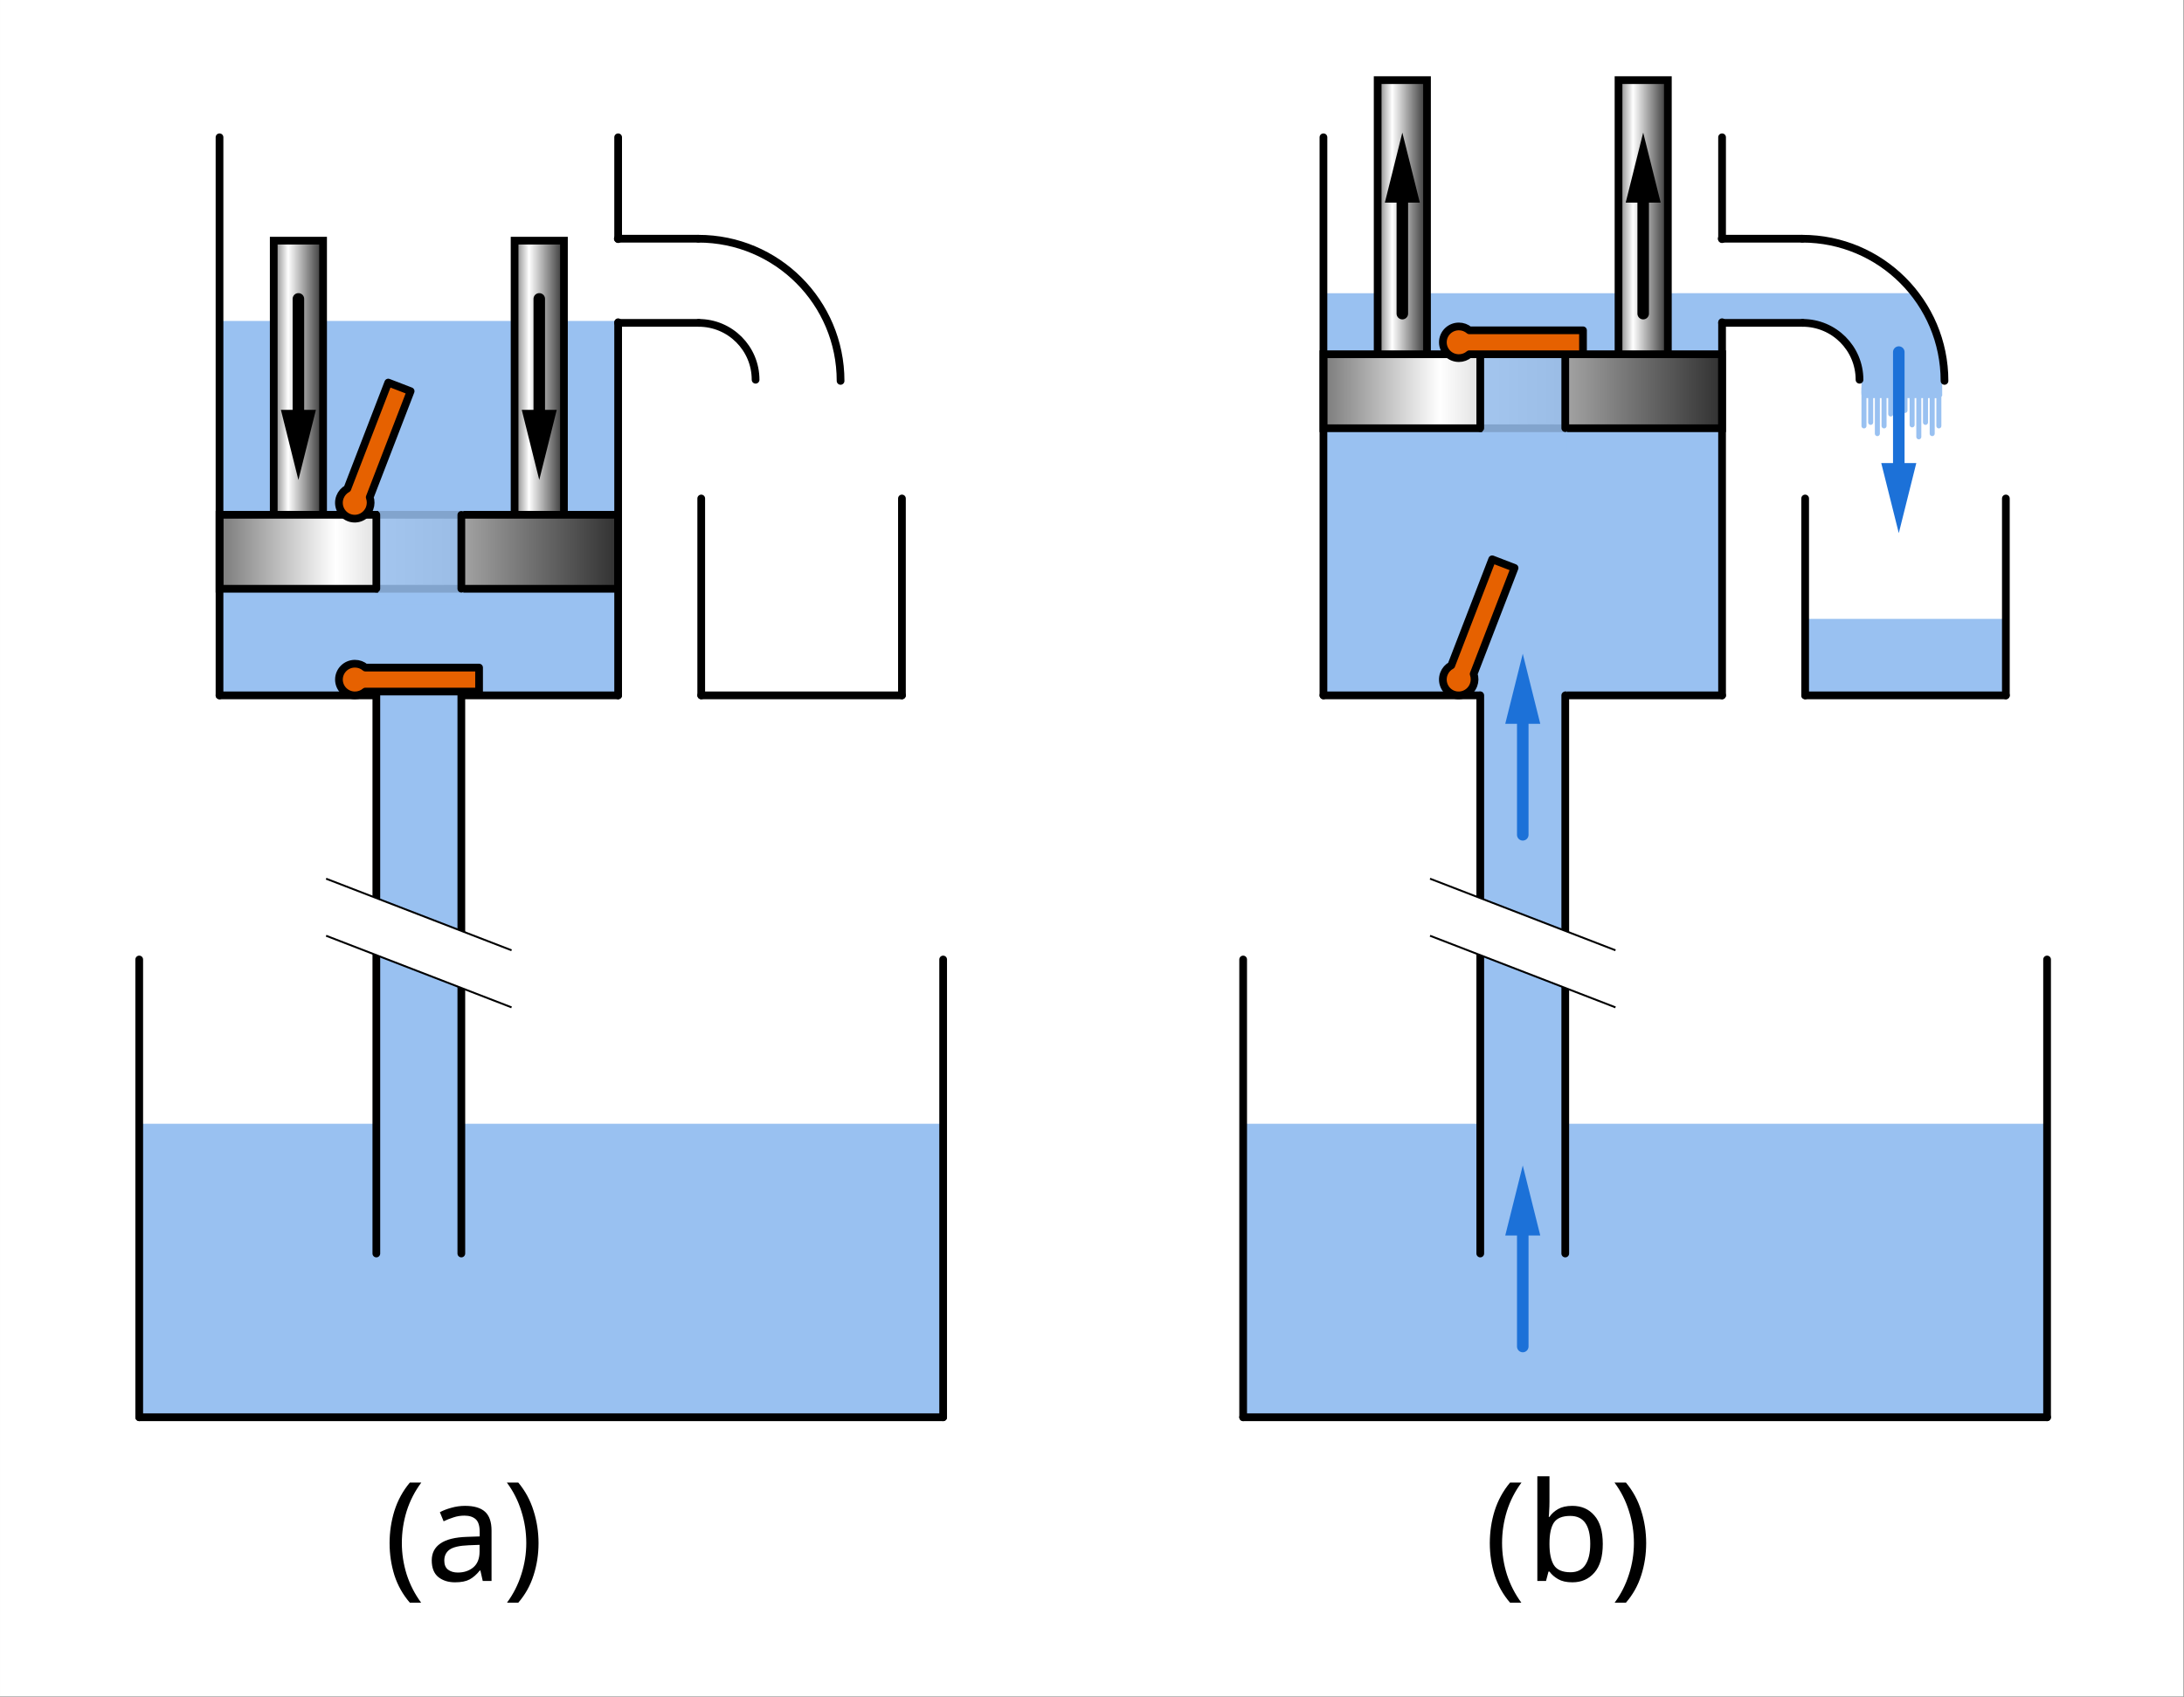 <?xml version="1.0" encoding="UTF-8" standalone="no"?>
<!-- Created with Inkscape (http://www.inkscape.org/) -->
<svg id="svg1" height="338.16" viewBox="0,0,435.136,338.158" width="435.14" xmlns="http://www.w3.org/2000/svg" xmlns:xlink="http://www.w3.org/1999/xlink" xmlns:svg="http://www.w3.org/2000/svg">
 <rect x="0" y="0" width="435.136" height="338.158" fill="#808080" stroke="none"/>
 <linearGradient id="lg1" gradientUnits="userSpaceOnUse">
  <stop id="stop3" offset="0" stop-color="#7a7a7a"/>
  <stop id="stop4" offset=".292" stop-color="#fff"/>
  <stop id="stop5" offset="1" stop-color="#313131"/>
 </linearGradient>
 <linearGradient id="linearGradient5" gradientTransform="matrix(.36 0 0 10.444 29.91 -438.87)" spreadMethod="pad" x1="30.57" x2="51.05" xlink:href="#lg1" y1="47.55" y2="47.55"/>
 <linearGradient id="linearGradient8" gradientTransform="matrix(.36 0 0 10.444 65.91 -438.87)" spreadMethod="pad" x1="30.57" x2="51.05" xlink:href="#lg1" y1="47.55" y2="47.55"/>
 <linearGradient id="linearGradient11" gradientTransform="matrix(2.909 0 0 2.648 -56.12 -43.45)" spreadMethod="pad" x1="30.57" x2="51.05" xlink:href="#lg1" y1="47.55" y2="47.55"/>
 <linearGradient id="linearGradient45" gradientTransform="matrix(.36 0 0 10.444 194.91 -462.87)" spreadMethod="pad" x1="30.57" x2="51.05" xlink:href="#lg1" y1="47.55" y2="47.55"/>
 <linearGradient id="linearGradient48" gradientTransform="matrix(.36 0 0 10.444 230.91 -462.87)" spreadMethod="pad" x1="30.57" x2="51.05" xlink:href="#lg1" y1="47.55" y2="47.55"/>
 <linearGradient id="linearGradient51" gradientTransform="matrix(2.909 0 0 2.648 108.88 -67.45)" spreadMethod="pad" x1="30.57" x2="51.05" xlink:href="#lg1" y1="47.55" y2="47.55"/>
 <g id="g1">
  <path id="path1" d="m0 0h326.352v253.617h-326.352z" fill="#fff" transform="scale(1.333)"/>
  <path id="path2" d="m33.031 47.984v55.352l.375.375h57.559c.453.008.941.098 1.199-.375l.082-55.352z" fill="#99c1f1" transform="scale(1.333)"/>
  <path id="path3" d="m40.914 35.98h7.375v43.613h-7.375z" fill="url(#linearGradient5)" stroke="#000" stroke-width="1.154" transform="scale(1.333)"/>
  <path id="path5" d="m76.914 35.98h7.375v43.613h-7.375z" fill="url(#linearGradient8)" stroke="#000" stroke-width="1.154" transform="scale(1.333)"/>
  <path id="path8" d="m20.809 168.004h120.16v43.879h-120.16z" fill="#99c1f1" transform="scale(1.333)"/>
  <path id="path9" d="m32.809 76.961h59.582v11.062h-59.582z" fill="url(#linearGradient11)" stroke="#000" stroke-width="1.154" transform="scale(1.333)"/>
  <path id="path11" d="m32.809 20.523v83.438" fill="none" stroke="#000" stroke-linecap="round" stroke-linejoin="round" stroke-width="1.154" transform="scale(1.333)"/>
  <path id="path12" d="m92.391 20.523v15.227m0 12.426v55.785" fill="none" stroke="#000" stroke-linecap="round" stroke-linejoin="round" stroke-width="1.154" transform="scale(1.333)"/>
  <path id="path13" d="m56.25 103.961h-23.441" fill="none" stroke="#000" stroke-linecap="round" stroke-linejoin="round" stroke-width="1.154" transform="scale(1.333)"/>
  <path id="path14" d="m92.391 103.961h-23.438" fill="none" stroke="#000" stroke-linecap="round" stroke-linejoin="round" stroke-width="1.154" transform="scale(1.333)"/>
  <path id="path15" d="m56.539 103.387h12.703v91.152h-12.703z" fill="#99c1f1" transform="scale(1.333)"/>
  <path id="path16" d="m56.25 103.961v83.441" fill="none" stroke="#000" stroke-linecap="round" stroke-linejoin="round" stroke-width="1.154" transform="scale(1.333)"/>
  <path id="path17" d="m68.953 103.961v83.441" fill="none" stroke="#000" stroke-linecap="round" stroke-linejoin="round" stroke-width="1.154" transform="scale(1.333)"/>
  <path id="path18" d="m80.602-63.57v18.886" fill="none" stroke="#000" stroke-linecap="round" stroke-linejoin="round" stroke-miterlimit="10" stroke-width="1.724" transform="scale(1.333 -1.333)"/>
  <path id="path19" d="m80.602 71.75-2.618-10.473h5.235z" transform="scale(1.333)"/>
  <path id="path20" d="m20.809 143.445v68.438" fill="none" stroke="#000" stroke-linecap="round" stroke-linejoin="round" stroke-width="1.154" transform="scale(1.333)"/>
  <path id="path21" d="m140.969 143.445v68.438" fill="none" stroke="#000" stroke-linecap="round" stroke-linejoin="round" stroke-width="1.154" transform="scale(1.333)"/>
  <path id="path22" d="m140.969 211.883h-120.16" fill="none" stroke="#000" stroke-linecap="round" stroke-linejoin="round" stroke-width="1.154" transform="scale(1.333)"/>
  <path id="path23" d="m56.539 71.625h12.703v18.734h-12.703z" fill="#99c1f1" fill-opacity=".85" transform="scale(1.333)"/>
  <path id="path24" d="m56.25 76.961v11.035" fill="none" stroke="#000" stroke-linecap="round" stroke-linejoin="round" stroke-width="1.154" transform="scale(1.333)"/>
  <path id="path25" d="m68.953 76.977v11.031" fill="none" stroke="#000" stroke-linecap="round" stroke-linejoin="round" stroke-width="1.154" transform="scale(1.333)"/>
  <path id="path26" d="m112.934-56.773c0 4.699-3.809 8.503-8.504 8.503" fill="none" stroke="#000" stroke-linecap="round" stroke-linejoin="round" stroke-width="1.154" transform="scale(1.333 -1.333)"/>
  <path id="path27" d="m125.637-56.945c0 11.742-9.52 21.257-21.262 21.257" fill="none" stroke="#000" stroke-linecap="round" stroke-linejoin="round" stroke-width="1.154" transform="scale(1.333 -1.333)"/>
  <path id="path28" d="m104.43-48.27h-12.039" fill="none" stroke="#000" stroke-width=".75" transform="scale(1.333 -1.333)"/>
  <path id="path29" d="m104.43-48.27h-12.039" fill="none" stroke="#000" stroke-linecap="round" stroke-linejoin="round" stroke-width="1.154" transform="scale(1.333 -1.333)"/>
  <path id="path30" d="m104.375-35.688h-12.035" fill="none" stroke="#000" stroke-linecap="round" stroke-linejoin="round" stroke-width="1.154" transform="scale(1.333 -1.333)"/>
  <path id="path31" d="m48.742 131.367 27.719 10.703v8.532l-27.719-10.707z" fill="#fff" transform="scale(1.333)"/>
  <path id="path32" d="m48.742 131.367 27.719 10.703" fill="none" stroke="#000" stroke-width=".283" transform="scale(1.333)"/>
  <path id="path33" d="m48.742 139.895 27.719 10.707" fill="none" stroke="#000" stroke-width=".283" transform="scale(1.333)"/>
  <path id="path34" d="m44.602-63.57v18.886" fill="none" stroke="#000" stroke-linecap="round" stroke-linejoin="round" stroke-miterlimit="10" stroke-width="1.724" transform="scale(1.333 -1.333)"/>
  <path id="path35" d="m44.602 71.75-2.618-10.473h5.235z" transform="scale(1.333)"/>
  <path id="path36" d="m104.809 74.523v29.438" fill="none" stroke="#000" stroke-linecap="round" stroke-linejoin="round" stroke-width="1.154" transform="scale(1.333)"/>
  <path id="path37" d="m134.809 103.961h-30" fill="none" stroke="#000" stroke-linecap="round" stroke-linejoin="round" stroke-width="1.154" transform="scale(1.333)"/>
  <path id="path38" d="m134.809 74.523v29.438" fill="none" stroke="#000" stroke-linecap="round" stroke-linejoin="round" stroke-width="1.154" transform="scale(1.333)"/>
  <path id="path39" d="m50.82 74.301c.207-.535.598-.981 1.098-1.25l6.113-15.856 3.344 1.289-6.113 15.856c.191.539.183 1.129-.024 1.664-.476 1.234-1.847 1.851-3.07 1.379-1.219-.469-1.824-1.848-1.348-3.082z" fill="#e66100" stroke="#000" stroke-linecap="round" stroke-linejoin="round" stroke-width="1.154" transform="scale(1.333)"/>
  <path id="path40" d="m53.051 99.227c.574 0 1.129.203 1.562.578h16.992v3.582h-16.992c-.433.371-.988.574-1.562.574-1.321 0-2.391-1.059-2.391-2.367 0-1.309 1.07-2.367 2.391-2.367z" fill="#e66100" stroke="#000" stroke-linecap="round" stroke-linejoin="round" stroke-width="1.154" transform="scale(1.333)"/>
  <path id="path41" d="m269.809 92.523h30v11.438h-30z" fill="#99c1f1" transform="scale(1.333)"/>
  <path id="path42" d="m198.031 43.836v59.5l.375.375h57.559c.453.008.941.098 1.199-.375.027-13.461.055-41.922.082-55.383 4.117-.012 8.234-.101 12.352-.004 2.714-.082 5.308 1.414 6.894 3.567 1.457 1.937 1.813 4.441 1.735 6.804-.008.453-.098.942.375 1.2h10.492c.453.007.941.097 1.199-.375-.004-1.774.043-3.559-.207-5.321-.457-3.652-1.996-7.113-4.277-9.992z" fill="#99c1f1" transform="scale(1.333)"/>
  <path id="path43" d="m205.914 11.98h7.375v43.613h-7.375z" fill="url(#linearGradient45)" stroke="#000" stroke-width="1.154" transform="scale(1.333)"/>
  <path id="path45" d="m241.914 11.98h7.375v43.613h-7.375z" fill="url(#linearGradient48)" stroke="#000" stroke-width="1.154" transform="scale(1.333)"/>
  <path id="path48" d="m185.809 168.004h120.16v43.879h-120.16z" fill="#99c1f1" transform="scale(1.333)"/>
  <path id="path49" d="m197.809 52.961h59.582v11.062h-59.582z" fill="url(#linearGradient51)" stroke="#000" stroke-width="1.154" transform="scale(1.333)"/>
  <path id="path51" d="m197.809 20.523v83.438" fill="none" stroke="#000" stroke-linecap="round" stroke-linejoin="round" stroke-width="1.154" transform="scale(1.333)"/>
  <path id="path52" d="m257.391 20.523v15.227m0 12.426v55.785" fill="none" stroke="#000" stroke-linecap="round" stroke-linejoin="round" stroke-width="1.154" transform="scale(1.333)"/>
  <path id="path53" d="m221.25 103.961h-23.441" fill="none" stroke="#000" stroke-linecap="round" stroke-linejoin="round" stroke-width="1.154" transform="scale(1.333)"/>
  <path id="path54" d="m257.391 103.961h-23.438" fill="none" stroke="#000" stroke-linecap="round" stroke-linejoin="round" stroke-width="1.154" transform="scale(1.333)"/>
  <path id="path55" d="m221.539 103.387h12.703v91.152h-12.703z" fill="#99c1f1" transform="scale(1.333)"/>
  <path id="path56" d="m221.25 103.961v83.441" fill="none" stroke="#000" stroke-linecap="round" stroke-linejoin="round" stroke-width="1.154" transform="scale(1.333)"/>
  <path id="path57" d="m233.953 103.961v83.441" fill="none" stroke="#000" stroke-linecap="round" stroke-linejoin="round" stroke-width="1.154" transform="scale(1.333)"/>
  <path id="path58" d="m245.602 28.004v18.883" fill="none" stroke="#000" stroke-linecap="round" stroke-linejoin="round" stroke-miterlimit="10" stroke-width="1.724" transform="scale(1.333)"/>
  <path id="path59" d="m245.602 19.824-2.618 10.473h5.235z" transform="scale(1.333)"/>
  <path id="path60" d="m185.809 143.445v68.438" fill="none" stroke="#000" stroke-linecap="round" stroke-linejoin="round" stroke-width="1.154" transform="scale(1.333)"/>
  <path id="path61" d="m305.969 143.445v68.438" fill="none" stroke="#000" stroke-linecap="round" stroke-linejoin="round" stroke-width="1.154" transform="scale(1.333)"/>
  <path id="path62" d="m305.969 211.883h-120.16" fill="none" stroke="#000" stroke-linecap="round" stroke-linejoin="round" stroke-width="1.154" transform="scale(1.333)"/>
  <path id="path63" d="m221.539 49.125h12.703v18.734h-12.703z" fill="#99c1f1" fill-opacity=".85" transform="scale(1.333)"/>
  <path id="path64" d="m221.25 52.961v11.035" fill="none" stroke="#000" stroke-linecap="round" stroke-linejoin="round" stroke-width="1.154" transform="scale(1.333)"/>
  <path id="path65" d="m233.953 52.977v11.031" fill="none" stroke="#000" stroke-linecap="round" stroke-linejoin="round" stroke-width="1.154" transform="scale(1.333)"/>
  <path id="path66" d="m277.934-56.773c0 4.699-3.809 8.503-8.504 8.503" fill="none" stroke="#000" stroke-linecap="round" stroke-linejoin="round" stroke-width="1.154" transform="scale(1.333 -1.333)"/>
  <path id="path67" d="m290.637-56.945c0 11.742-9.52 21.257-21.262 21.257" fill="none" stroke="#000" stroke-linecap="round" stroke-linejoin="round" stroke-width="1.154" transform="scale(1.333 -1.333)"/>
  <path id="path68" d="m269.43-48.27h-12.039" fill="none" stroke="#000" stroke-width=".75" transform="scale(1.333 -1.333)"/>
  <path id="path69" d="m269.43-48.27h-12.039" fill="none" stroke="#000" stroke-linecap="round" stroke-linejoin="round" stroke-width="1.154" transform="scale(1.333 -1.333)"/>
  <path id="path70" d="m269.375-35.688h-12.035" fill="none" stroke="#000" stroke-linecap="round" stroke-linejoin="round" stroke-width="1.154" transform="scale(1.333 -1.333)"/>
  <path id="path71" d="m213.742 131.367 27.719 10.703v8.532l-27.719-10.707z" fill="#fff" transform="scale(1.333)"/>
  <path id="path72" d="m213.742 131.367 27.719 10.703" fill="none" stroke="#000" stroke-width=".283" transform="scale(1.333)"/>
  <path id="path73" d="m213.742 139.895 27.719 10.707" fill="none" stroke="#000" stroke-width=".283" transform="scale(1.333)"/>
  <path id="path74" d="m227.602 182.418v18.887" fill="none" stroke="#1c71d8" stroke-linecap="round" stroke-linejoin="round" stroke-miterlimit="10" stroke-width="1.724" transform="scale(1.333)"/>
  <path id="path75" d="m227.602 174.238-2.618 10.473h5.235z" fill="#1c71d8" transform="scale(1.333)"/>
  <path id="path76" d="m215.82 100.723c.207-.535.598-.981 1.102-1.25l6.109-15.856 3.344 1.289-6.113 15.856c.191.539.183 1.129-.024 1.664-.476 1.234-1.847 1.851-3.07 1.379-1.219-.469-1.824-1.848-1.348-3.082z" fill="#e66100" stroke="#000" stroke-linecap="round" stroke-linejoin="round" stroke-width="1.154" transform="scale(1.333)"/>
  <path id="path77" d="m218.051 48.805c.574 0 1.129.203 1.562.578h16.992v3.578h-16.992c-.433.375-.988.578-1.562.578-1.321 0-2.391-1.059-2.391-2.367 0-1.309 1.07-2.367 2.391-2.367z" fill="#e66100" stroke="#000" stroke-linecap="round" stroke-linejoin="round" stroke-width="1.154" transform="scale(1.333)"/>
  <path id="path78" d="m227.602 105.918v18.887" fill="none" stroke="#1c71d8" stroke-linecap="round" stroke-linejoin="round" stroke-miterlimit="10" stroke-width="1.724" transform="scale(1.333)"/>
  <path id="path79" d="m227.602 97.738-2.618 10.473h5.235z" fill="#1c71d8" transform="scale(1.333)"/>
  <path id="path80" d="m209.602 28.004v18.883" fill="none" stroke="#000" stroke-linecap="round" stroke-linejoin="round" stroke-miterlimit="10" stroke-width="1.724" transform="scale(1.333)"/>
  <path id="path81" d="m209.602 19.824-2.618 10.473h5.235z" transform="scale(1.333)"/>
  <path id="path82" d="m269.809 74.523v29.438" fill="none" stroke="#000" stroke-linecap="round" stroke-linejoin="round" stroke-width="1.154" transform="scale(1.333)"/>
  <path id="path83" d="m299.809 103.961h-30" fill="none" stroke="#000" stroke-linecap="round" stroke-linejoin="round" stroke-width="1.154" transform="scale(1.333)"/>
  <path id="path84" d="m299.809 74.523v29.438" fill="none" stroke="#000" stroke-linecap="round" stroke-linejoin="round" stroke-width="1.154" transform="scale(1.333)"/>
  <path id="path85" d="m278.602 58.02v5.652" fill="none" stroke="#99c1f1" stroke-linecap="round" stroke-linejoin="round" stroke-width=".75" transform="scale(1.333)"/>
  <path id="path86" d="m289.793 58.02v5.652" fill="none" stroke="#99c1f1" stroke-linecap="round" stroke-linejoin="round" stroke-width=".75" transform="scale(1.333)"/>
  <path id="path87" d="m288.797 59.176v5.648" fill="none" stroke="#99c1f1" stroke-linecap="round" stroke-linejoin="round" stroke-width=".75" transform="scale(1.333)"/>
  <path id="path88" d="m287.797 58.992v4.153" fill="none" stroke="#99c1f1" stroke-linecap="round" stroke-linejoin="round" stroke-width=".75" transform="scale(1.333)"/>
  <path id="path89" d="m286.797 52.152v13.153" fill="none" stroke="#99c1f1" stroke-linecap="round" stroke-linejoin="round" stroke-width=".75" transform="scale(1.333)"/>
  <path id="path90" d="m-282.598 57.738v4.153" fill="none" stroke="#99c1f1" stroke-linecap="round" stroke-linejoin="round" stroke-width=".75" transform="scale(-1.333 1.333)"/>
  <path id="path91" d="m-283.664 58.891v4.152" fill="none" stroke="#99c1f1" stroke-linecap="round" stroke-linejoin="round" stroke-width=".75" transform="scale(-1.333 1.333)"/>
  <path id="path92" d="m-284.73 57.211v4.152" fill="none" stroke="#99c1f1" stroke-linecap="round" stroke-linejoin="round" stroke-width=".75" transform="scale(-1.333 1.333)"/>
  <path id="path93" d="m-285.797 50.367v13.153" fill="none" stroke="#99c1f1" stroke-linecap="round" stroke-linejoin="round" stroke-width=".75" transform="scale(-1.333 1.333)"/>
  <path id="path94" d="m281.602 59.52v4.152" fill="none" stroke="#99c1f1" stroke-linecap="round" stroke-linejoin="round" stroke-width=".75" transform="scale(1.333)"/>
  <path id="path95" d="m280.602 59.176v5.648" fill="none" stroke="#99c1f1" stroke-linecap="round" stroke-linejoin="round" stroke-width=".75" transform="scale(1.333)"/>
  <path id="path96" d="m279.602 58.992v4.153" fill="none" stroke="#99c1f1" stroke-linecap="round" stroke-linejoin="round" stroke-width=".75" transform="scale(1.333)"/>
  <path id="path97" d="m-283.805-71.523v18.886" fill="none" stroke="#1c71d8" stroke-linecap="round" stroke-linejoin="round" stroke-miterlimit="10" stroke-width="1.724" transform="scale(-1.333)"/>
  <path id="path98" d="m283.805 79.703 2.617-10.473h-5.238z" fill="#1c71d8" transform="scale(1.333)"/>
  <path id="path99" d="m58.23 230.711c0-1.676.243-3.289.723-4.84.492-1.566 1.262-2.973 2.305-4.223h1.711c-.961 1.293-1.692 2.711-2.184 4.262-.48 1.555-.723 3.145-.723 4.781 0 1.59.243 3.157.723 4.692.492 1.527 1.215 2.933 2.16 4.222h-1.687c-1.043-1.207-1.813-2.574-2.305-4.097-.48-1.539-.723-3.137-.723-4.797zm11.286-5.582c1.347 0 2.339.297 2.988.887.644.589.965 1.531.965 2.82v7.516h-1.317l-.351-1.563h-.082c-.481.602-.989 1.047-1.524 1.336s-1.261.434-2.183.434c-1 0-1.832-.262-2.492-.782-.657-.535-.989-1.367-.989-2.492 0-1.097.434-1.945 1.301-2.535.863-.602 2.195-.934 3.992-.988l1.875-.063v-.656c0-.922-.199-1.559-.597-1.914-.399-.359-.961-.539-1.688-.539-.578 0-1.125.09-1.648.269-.52.164-1.008.356-1.461.579l-.559-1.36c.481-.262 1.051-.48 1.711-.66.66-.191 1.344-.289 2.059-.289zm2.164 5.828-1.629.063c-1.371.054-2.324.273-2.863.66-.52.382-.782.925-.782 1.625 0 .617.188 1.07.555 1.359.387.289.875.434 1.465.434.918 0 1.687-.254 2.304-.762.633-.524.95-1.32.95-2.391zm8.812-.246c0 1.66-.246 3.258-.742 4.797-.48 1.523-1.242 2.89-2.285 4.097h-1.688c.946-1.289 1.661-2.695 2.141-4.222.496-1.535.742-3.102.742-4.692 0-1.636-.246-3.226-.742-4.781-.48-1.551-1.199-2.969-2.16-4.262h1.707c1.043 1.25 1.805 2.657 2.285 4.223.496 1.551.742 3.164.742 4.84z" transform="scale(1.333)"/>
  <path id="path100" d="m222.676 230.711c0-1.676.238-3.289.719-4.84.496-1.566 1.265-2.973 2.308-4.223h1.707c-.961 1.293-1.687 2.711-2.18 4.262-.48 1.555-.722 3.145-.722 4.781 0 1.59.242 3.157.722 4.692.493 1.527 1.215 2.933 2.161 4.222h-1.688c-1.043-1.207-1.812-2.574-2.308-4.097-.481-1.539-.719-3.137-.719-4.797zm8.918-10.008v3.809c0 .465-.016.906-.043 1.316-.012.399-.035.715-.063.949h.106c.312-.468.746-.859 1.297-1.175.547-.313 1.254-.473 2.121-.473 1.371 0 2.468.48 3.293 1.441.84.95 1.257 2.368 1.257 4.262 0 1.895-.417 3.324-1.257 4.285-.836.961-1.934 1.442-3.293 1.442-.867 0-1.574-.157-2.121-.473-.551-.316-.985-.695-1.297-1.133h-.145l-.371 1.399h-1.297v-15.649zm3.109 5.93c-1.183 0-2 .336-2.453 1.008-.438.675-.656 1.718-.656 3.132v.082c0 1.36.218 2.403.656 3.129.453.715 1.285 1.071 2.492 1.071.988 0 1.723-.364 2.203-1.09.496-.731.743-1.777.743-3.153 0-2.785-.997-4.179-2.985-4.179zm11.344 4.078c0 1.66-.246 3.258-.738 4.797-.481 1.523-1.243 2.89-2.289 4.097h-1.688c.949-1.289 1.66-2.695 2.141-4.222.496-1.535.742-3.102.742-4.692 0-1.636-.246-3.226-.742-4.781-.481-1.551-1.2-2.969-2.161-4.262h1.708c1.046 1.25 1.808 2.657 2.289 4.223.492 1.551.738 3.164.738 4.84z" transform="scale(1.333)"/>
 </g>
</svg>
